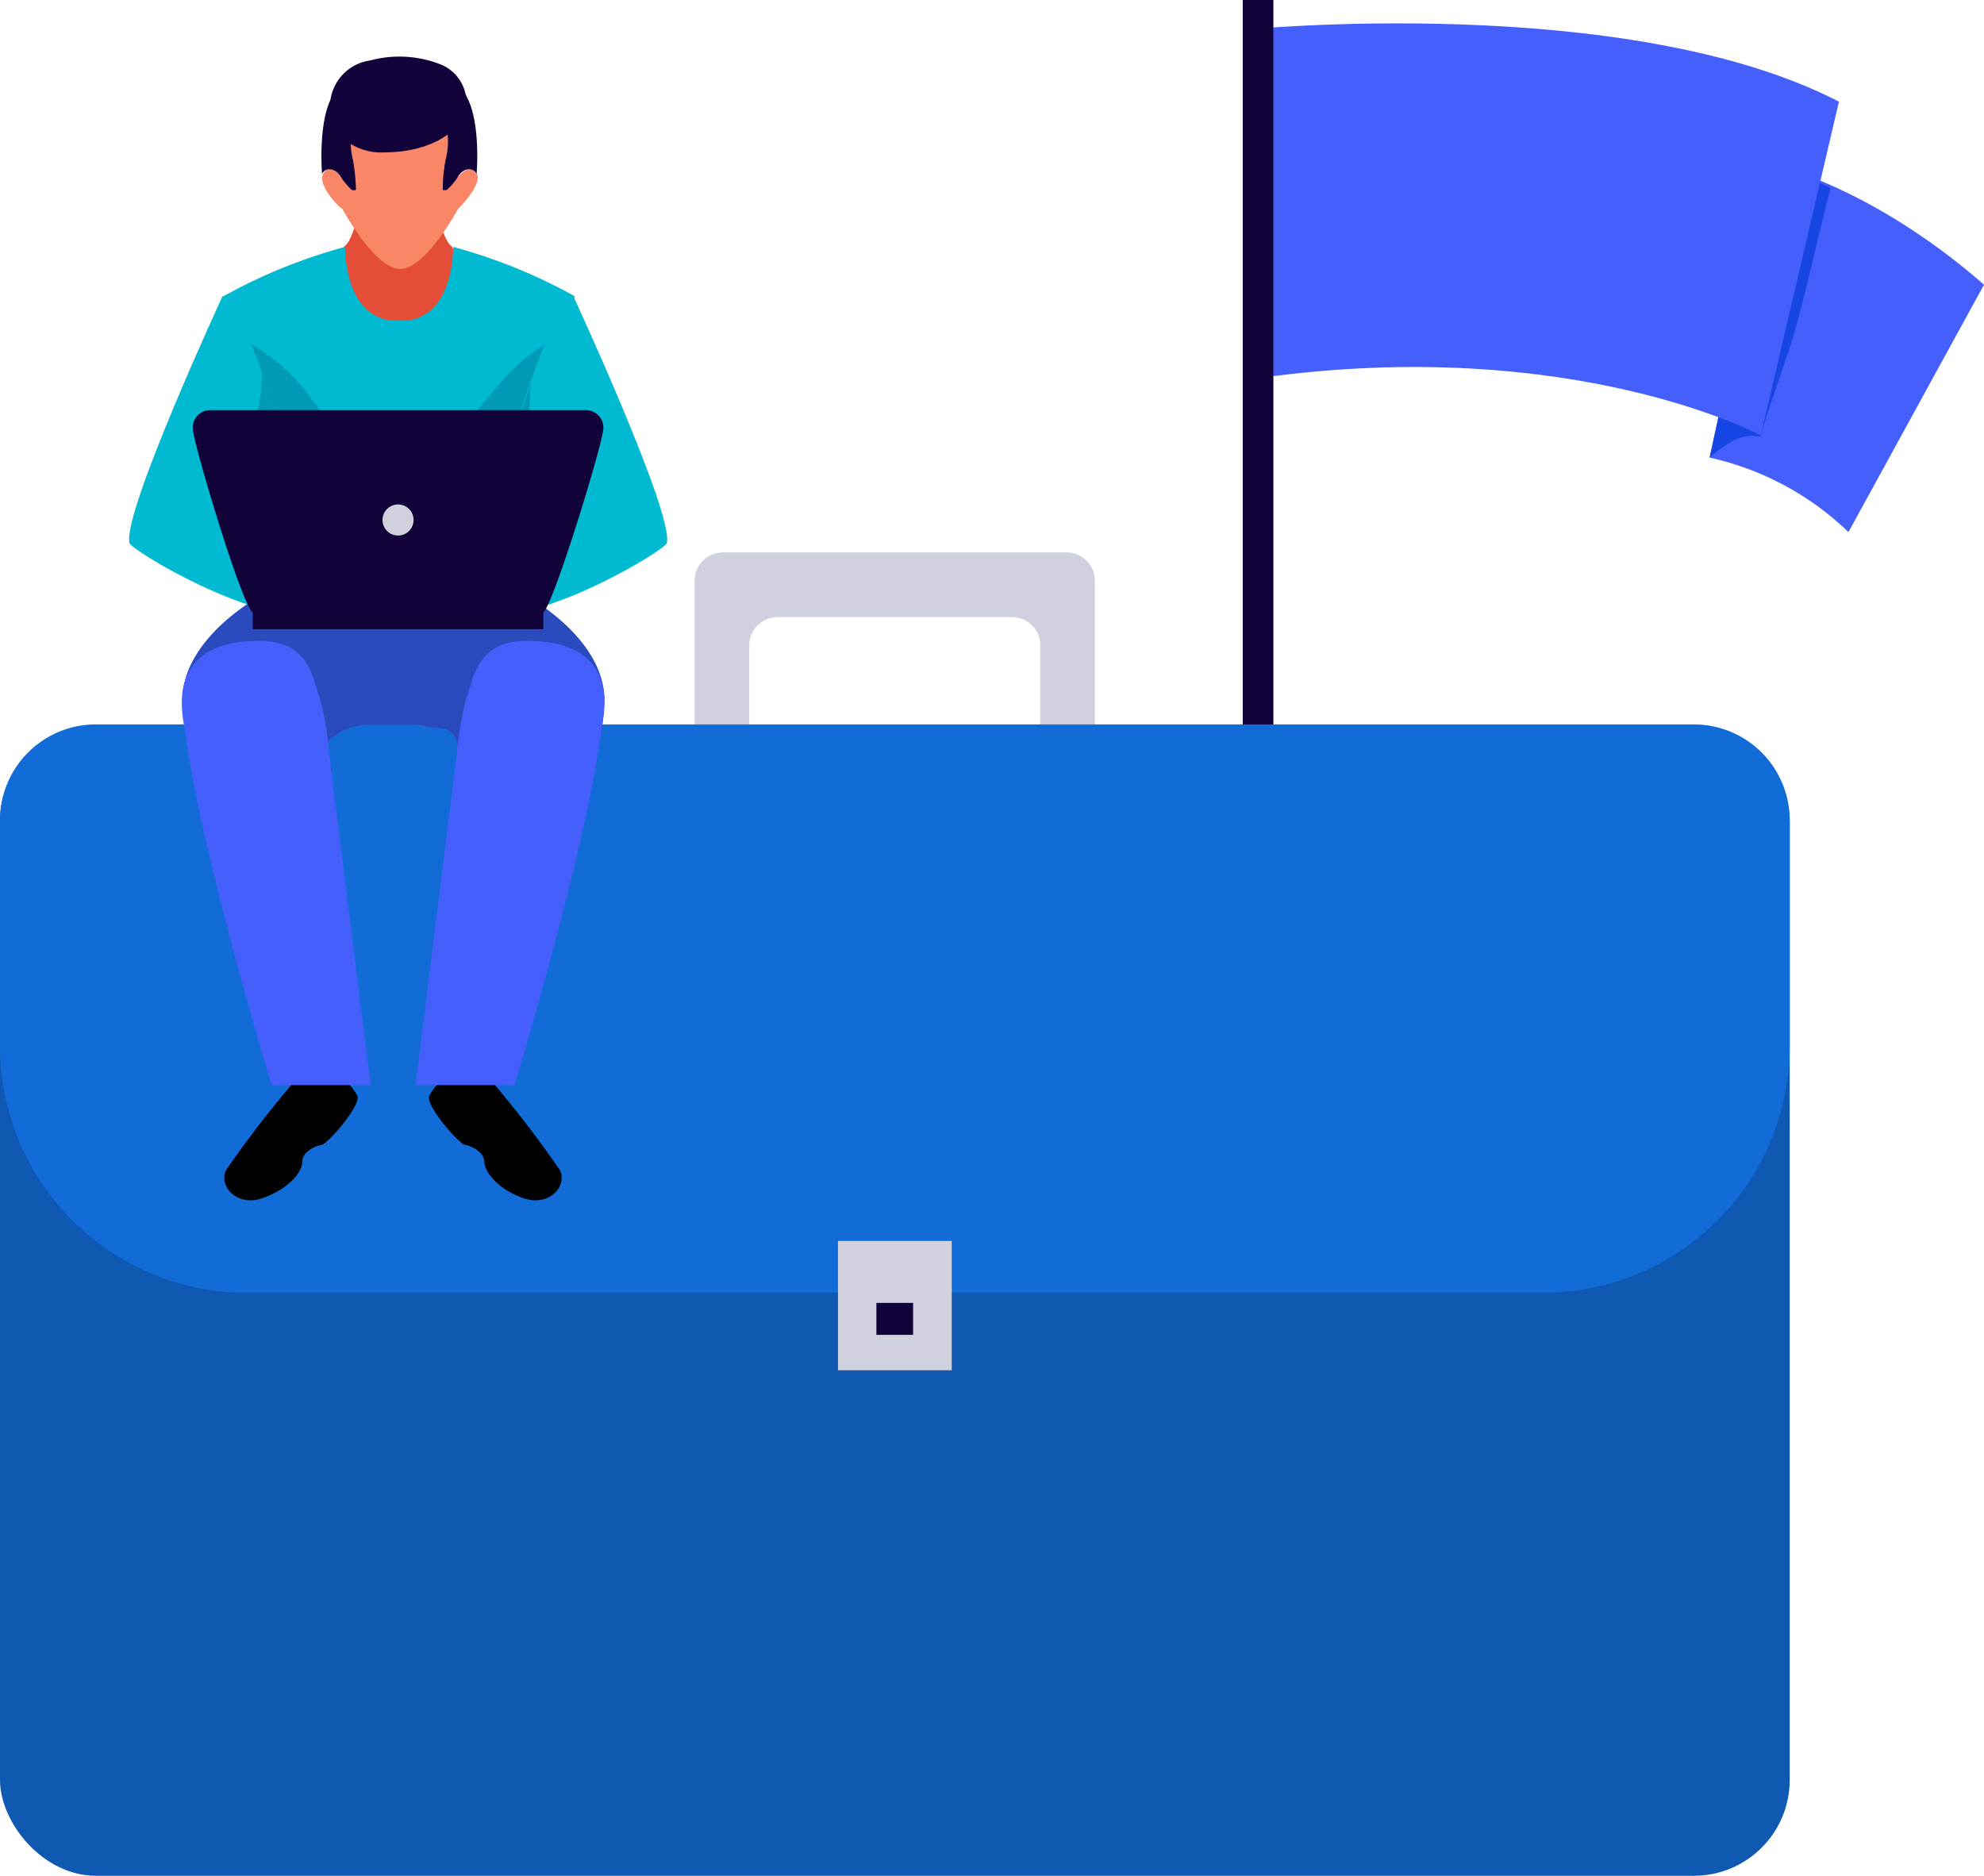<svg xmlns="http://www.w3.org/2000/svg" viewBox="0 0 91.91 86.9"><defs><style>.cls-1{isolation:isolate;}.cls-2{fill:#455ffd;}.cls-3{fill:#1647e4;}.cls-4{fill:#110239;}.cls-5{fill:#d0d1de;}.cls-6{fill:#0f59b2;}.cls-7{fill:#126cd8;}.cls-8{fill:#f88667;}.cls-9{fill:#e44d37;}.cls-10{fill:#00bad1;}.cls-11{fill:#00547a;opacity:0.32;mix-blend-mode:multiply;}.cls-12{fill:#2a4bbd;}</style></defs><g class="cls-1"><g id="Layer_2" data-name="Layer 2"><g id="Layer_1-2" data-name="Layer 1"><path class="cls-2" d="M82.14,7.62s4.54,1,9.77,5.57L85.63,24.65A13.42,13.42,0,0,0,79.2,21.2Z"/><path class="cls-3" d="M83.27,14.89c.55-2.05,1-4.13,1.53-6.18a20,20,0,0,0-2.66-1.09L79.2,21.2c1.64-1.42,2.08-.88,2.37-1C82.06,18.4,82.8,16.65,83.27,14.89Z"/><path class="cls-2" d="M57.59,1.38S75.33-.39,85.19,4.71L81.57,20.17s-8.7-4.67-23.14-2.67Z"/><rect class="cls-4" x="57.57" width="1.42" height="60.8"/><rect class="cls-4" x="56.49" y="58.97" width="3.59" height="2.85"/><rect class="cls-4" x="55.09" y="61.2" width="6.39" height="1.43"/><path class="cls-5" d="M32.18,26.9V37h2.53V29.89A1.31,1.31,0,0,1,36,28.59H46.89a1.3,1.3,0,0,1,1.3,1.3V37h2.53V26.9a1.31,1.31,0,0,0-1.3-1.31H33.49A1.31,1.31,0,0,0,32.18,26.9Z"/><rect class="cls-6" y="33.6" width="82.91" height="53.3" rx="4.44"/><path class="cls-7" d="M82.91,48.45V38a4.44,4.44,0,0,0-4.44-4.44h-74A4.44,4.44,0,0,0,0,38V48.45A11.44,11.44,0,0,0,11.44,59.89h60A11.44,11.44,0,0,0,82.91,48.45Z"/><rect class="cls-5" x="38.82" y="57.49" width="5.27" height="5.99"/><rect class="cls-4" x="40.6" y="60.36" width="1.7" height="1.48"/><path class="cls-8" d="M19.83,7.21H17.05s-.4,3.78-1.12,4.23c0,0-.89,4.46,2.51,4.46,4.12,0,2.51-4.46,2.51-4.46C20.23,11,19.83,7.21,19.83,7.21Z"/><path class="cls-9" d="M19.83,7.21H17.05s-.4,3.78-1.12,4.23c0,0-.89,4.46,2.51,4.46,4.12,0,2.51-4.46,2.51-4.46C20.23,11,19.83,7.21,19.83,7.21Z"/><path class="cls-8" d="M22.05,8c-.39-.44-.85.23-.85.23s.64-2.5,0-3.59-2.69-.52-2.69-.52-2.06-.58-2.69.52,0,3.59,0,3.59S15.36,7.51,15,8s.64,1.56.87,1.69c0,0,1.48,2.77,2.67,2.77s2.67-2.77,2.67-2.77C21.41,9.51,22.43,8.39,22.05,8Z"/><path class="cls-4" d="M18,5.06s-1.56.27-1.73,1.11a3.47,3.47,0,0,0,.08,1.24,9,9,0,0,1,.14,1.38.23.23,0,0,1-.2,0,3,3,0,0,1-.53-.64c-.3-.43-.72-.36-.84-.09,0,0-.35-4.1,1.37-4.24S18,5.06,18,5.06Z"/><path class="cls-4" d="M19,5.06s1.55.27,1.73,1.11a3.26,3.26,0,0,1-.09,1.24,7.76,7.76,0,0,0-.13,1.38.24.24,0,0,0,.2,0,3,3,0,0,0,.53-.64c.29-.43.72-.36.84-.09,0,0,.35-4.1-1.37-4.24S19,5.06,19,5.06Z"/><path class="cls-4" d="M21.57,4.37A1.91,1.91,0,0,0,20.45,3a5.21,5.21,0,0,0-3.3-.2,2.16,2.16,0,0,0-1.39,3.49,2.69,2.69,0,0,0,2,.77C20.78,7.06,22,5.28,21.57,4.37Z"/><path class="cls-10" d="M21,11.44c-.15,3.8-2.51,3.4-2.51,3.4s-2.37.4-2.51-3.4a25,25,0,0,0-5.62,2.28,36.54,36.54,0,0,1,.83,7l2.16,8.37,5.14.25,5.13-.25,2.16-8.37a36.08,36.08,0,0,1,.84-7A25,25,0,0,0,21,11.44Z"/><path class="cls-11" d="M25.36,15.91C23,17.16,21.87,20,19.59,21.45s-4-1.49-5.17-3a9,9,0,0,0-3.78-3,35,35,0,0,1,.5,5.29l2.16,8.37,5.14.25,5.13-.25,2.16-8.37a37,37,0,0,1,.49-5.2C25.93,15.63,25.63,15.77,25.36,15.91Z"/><path class="cls-2" d="M28,32.46c0-2.93-3.64-4.86-3.64-4.86H12.09s-3.64,1.93-3.64,4.86a14.89,14.89,0,0,0,.29,2.27h4.07c-.17.3-.32.58-.44.81a1.28,1.28,0,0,1-.11.2h3c.22,0,.15.1.08-.23s-.38-.73-.09-1.22A2.81,2.81,0,0,1,17,33.58h.29c.64,0,1.28,0,1.91,0a2.85,2.85,0,0,1,.72.12c.2,0,.82,0,1.08.33a1.31,1.31,0,0,1,.21.7,5.78,5.78,0,0,1-.11,1h3.7a12,12,0,0,1-.71-1h3.62A14.89,14.89,0,0,0,28,32.46Z"/><path class="cls-12" d="M28,32.46c0-2.93-3.64-4.86-3.64-4.86H12.09s-3.64,1.93-3.64,4.86a14.89,14.89,0,0,0,.29,2.27h4.07c-.17.3-.32.58-.44.81a1.28,1.28,0,0,1-.11.2h3c.22,0,.15.1.08-.23s-.38-.73-.09-1.22A2.81,2.81,0,0,1,17,33.58h.29c.64,0,1.28,0,1.91,0a2.85,2.85,0,0,1,.72.12c.2,0,.82,0,1.08.33a1.31,1.31,0,0,1,.21.7,5.78,5.78,0,0,1-.11,1h3.7a12,12,0,0,1-.71-1h3.62A14.89,14.89,0,0,0,28,32.46Z"/><path class="cls-10" d="M10.31,13.72S5.64,23.81,6,25.16c.08.33,5.77,3.76,8.44,3.27l1.09-.2S11.54,13.65,10.31,13.72Z"/><path class="cls-10" d="M26.56,13.72s4.67,10.09,4.33,11.44c-.08.33-5.77,3.76-8.44,3.27l-1.09-.2S25.33,13.65,26.56,13.72Z"/><path class="cls-11" d="M12.13,17.25A7.18,7.18,0,0,1,12,18.72c-.41,1.83-1.06,3.73-.38,5.58a30.22,30.22,0,0,0,2.11,4.17,3.56,3.56,0,0,0,.74,0l1.09-.2S13.69,21.54,12.13,17.25Z"/><path class="cls-11" d="M24,28.38a6.46,6.46,0,0,0,.52-2.69c-.06-1.86-.07-3.73,0-5.59,0-.81,0-1.59.08-2.35-1.51,4.29-3.2,10.48-3.2,10.48l1.09.2A4.57,4.57,0,0,0,24,28.38Z"/><path d="M13.78,49.93a50.8,50.8,0,0,0-3.31,4.28c-.35.75.5,1.69,1.65,1.31S14,54.34,14,53.84s.63-.76.9-.8,1.81-1.79,1.66-2.27a2.79,2.79,0,0,0-.93-1Z"/><path d="M22.64,49.93a51,51,0,0,1,3.3,4.28c.35.75-.5,1.69-1.65,1.31s-1.83-1.18-1.85-1.68-.63-.76-.9-.8-1.81-1.79-1.66-2.27a2.79,2.79,0,0,1,.93-1Z"/><path class="cls-2" d="M14.81,32.31c-.35-.84-.42-2.62-2.8-2.62-4.57,0-3.5,3.67-3.43,4.22.69,5.46,4,16.36,4,16.36h4.59s-1.67-13.35-1.93-15.41A13.37,13.37,0,0,0,14.81,32.31Z"/><path class="cls-2" d="M21.61,32.31c.35-.84.42-2.62,2.8-2.62,4.58,0,3.5,3.67,3.43,4.22-.69,5.46-4,16.36-4,16.36H19.25s1.66-13.35,1.92-15.41A15.17,15.17,0,0,1,21.61,32.31Z"/><rect class="cls-4" x="11.71" y="28.35" width="13.46" height="0.8"/><path class="cls-4" d="M27.15,19H9.73a.81.81,0,0,0-.78,1c.16,1.05,2.36,8.39,2.8,8.39H25.13c.39,0,2.64-7.34,2.8-8.39A.81.81,0,0,0,27.15,19Z"/><path class="cls-5" d="M19.16,24.09a.72.72,0,1,1-.72-.72A.72.72,0,0,1,19.16,24.09Z"/></g></g></g></svg>